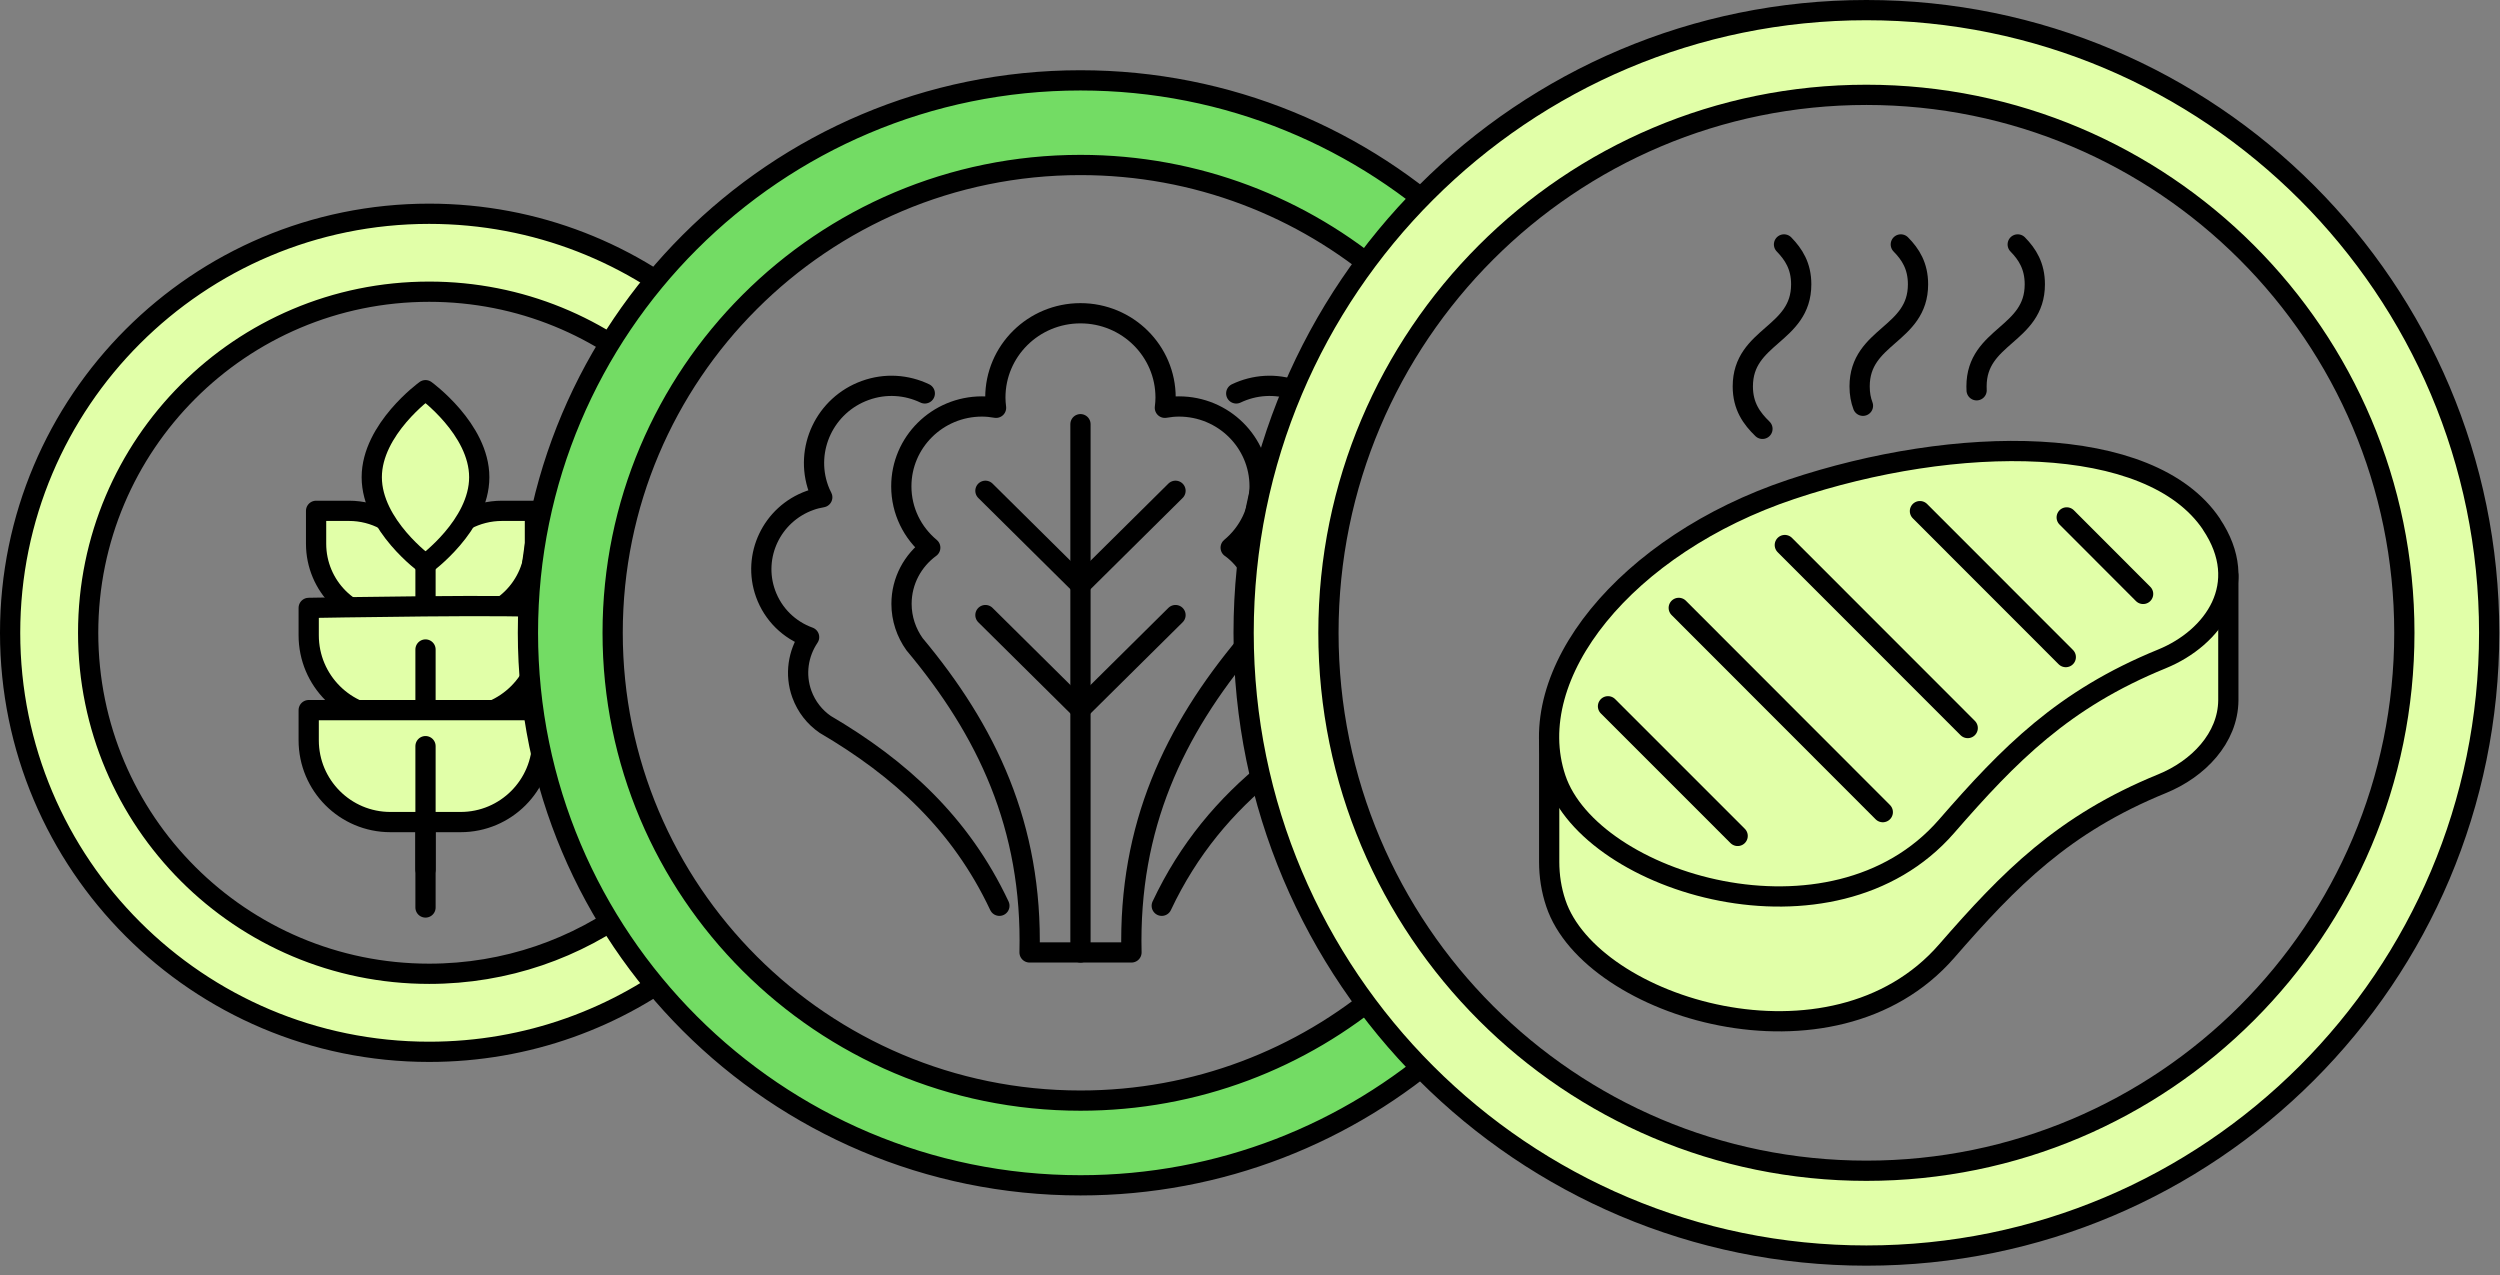 <?xml version="1.0" encoding="utf-8"?>
<svg xmlns="http://www.w3.org/2000/svg" fill="none" height="100%" overflow="visible" preserveAspectRatio="none" style="display: block;" viewBox="0 0 247 126" width="100%">
<rect x="0" y="0" width="247" height="126" fill="#808080" stroke="none"/>
<g clip-path="url(#clip0_0_505)" id="Zasob 3 1">
<g id="projekt">
<g id="Group">
<path d="M42.4 96.21C23.8 96.21 8.71 81.13 8.71 62.52C8.71 43.91 23.8 28.82 42.4 28.82C51.4 28.82 59.59 32.35 65.64 38.11L69.97 31.63C62.65 25.09 52.99 21.12 42.4 21.12C19.54 21.12 1 39.65 1 62.52C1 85.39 19.54 103.92 42.4 103.92C52.13 103.92 61.07 100.57 68.13 94.96L62.63 89.46C57 93.7 49.99 96.21 42.4 96.21Z" fill="#E1FFA8" id="Vector" stroke="black" stroke-linecap="round" stroke-linejoin="round" stroke-width="2"/>
<g id="Group_2">
<g id="Vector_2">
<path d="M38.03 51.36C36.97 50.79 35.76 50.47 34.48 50.47H31.23V53.72C31.23 57.9 34.61 61.29 38.79 61.29H42.04H45.29C49.47 61.29 52.85 57.9 52.85 53.72V50.47H49.6C48.32 50.47 47.11 50.79 46.05 51.35" fill="#E1FFA8"/>
<path d="M38.03 51.36C36.97 50.79 35.76 50.47 34.48 50.47H31.23V53.72C31.23 57.9 34.61 61.29 38.79 61.29H42.04H45.29C49.47 61.29 52.85 57.9 52.85 53.72V50.47H49.6C48.32 50.47 47.11 50.79 46.05 51.35" stroke="black" stroke-linecap="round" stroke-linejoin="round" stroke-width="2"/>
</g>
<path d="M42.04 85.9V55.77" id="Vector_3" stroke="black" stroke-linecap="round" stroke-linejoin="round" stroke-width="2"/>
<path d="M47.35 47.15C47.35 51.9 42.04 55.75 42.04 55.75C42.04 55.75 36.73 51.9 36.73 47.15C36.73 42.4 42.04 38.55 42.04 38.55C42.04 38.55 47.35 42.4 47.35 47.15Z" fill="#E1FFA8" id="Vector_4" stroke="black" stroke-linecap="round" stroke-linejoin="round" stroke-width="2"/>
<g id="Vector_5">
<path d="M42.04 70.85H38.57C34.11 70.85 30.5 67.23 30.5 62.77V60.06C30.5 60.06 53.17 59.65 53.58 60.06V62.77C53.58 67.23 49.97 70.85 45.51 70.85H42.04V64.17Z" fill="#E1FFA8"/>
<path d="M42.04 70.85H38.57C34.11 70.85 30.5 67.23 30.5 62.77V60.06C30.5 60.06 53.17 59.65 53.58 60.06V62.77C53.58 67.23 49.97 70.85 45.51 70.85H42.04ZM42.04 70.85V64.17" stroke="black" stroke-linecap="round" stroke-linejoin="round" stroke-width="2"/>
</g>
<path d="M42.04 81.22V89.66" id="Vector_6" stroke="black" stroke-linecap="round" stroke-linejoin="round" stroke-width="2"/>
<g id="Vector_7">
<path d="M42.04 73.72V81.22H45.51C49.97 81.22 53.58 77.6 53.58 73.14V70.16H30.5V73.14C30.5 77.6 34.11 81.22 38.57 81.22H42.04" fill="#E1FFA8"/>
<path d="M42.04 73.72V81.22M42.04 81.22H45.51C49.97 81.22 53.58 77.6 53.58 73.14V70.16H30.5V73.14C30.5 77.6 34.11 81.22 38.57 81.22H42.04Z" stroke="black" stroke-linecap="round" stroke-linejoin="round" stroke-width="2"/>
</g>
</g>
<g id="Group_3">
<path d="M121.59 54.11C123.34 52.66 124.45 50.49 124.45 48.05C124.45 43.69 120.88 40.16 116.48 40.16C116 40.16 115.54 40.21 115.09 40.29C115.13 39.96 115.16 39.63 115.16 39.28C115.16 34.68 111.4 30.95 106.75 30.95C102.1 30.95 98.34 34.68 98.34 39.28C98.34 39.62 98.37 39.96 98.41 40.29C97.96 40.21 97.49 40.16 97.02 40.16C92.62 40.16 89.05 43.69 89.05 48.05C89.05 50.48 90.16 52.66 91.91 54.11C90.19 55.37 89.07 57.38 89.07 59.66C89.07 61.14 89.55 62.51 90.35 63.64C97.48 72.17 102.02 81.6 101.72 94.1H111.79C111.49 81.6 116.03 72.17 123.16 63.64C123.96 62.52 124.44 61.15 124.44 59.66C124.44 57.38 123.32 55.36 121.6 54.11H121.59Z" id="Vector_8" stroke="black" stroke-linecap="round" stroke-linejoin="round" stroke-width="2"/>
<g id="Group_4">
<path d="M125.5 76C121.07 79.56 117.42 83.89 114.78 89.49M122.14 38.87C123.92 38.02 126.02 37.85 128.03 38.58C129.64 39.16 130.94 40.22 131.81 41.54" id="Vector_9" stroke="black" stroke-linecap="round" stroke-linejoin="round" stroke-width="2"/>
<path d="M91.37 38.87C89.59 38.02 87.49 37.85 85.48 38.58C81.52 40.01 79.46 44.36 80.87 48.29C80.97 48.58 81.1 48.86 81.24 49.13C80.83 49.2 80.41 49.3 80.01 49.45C76.26 50.8 74.3 54.92 75.64 58.65C76.39 60.73 78 62.25 79.94 62.95C78.86 64.55 78.52 66.62 79.22 68.57C79.68 69.84 80.5 70.86 81.53 71.57C88.91 75.9 94.91 81.35 98.74 89.49" id="Vector_10" stroke="black" stroke-linecap="round" stroke-linejoin="round" stroke-width="2"/>
</g>
<path d="M106.75 41.91V94.1" id="Vector_11" stroke="black" stroke-linecap="round" stroke-linejoin="round" stroke-width="2"/>
<path d="M97.36 48.49L106.75 57.79L116.14 48.49" id="Vector_12" stroke="black" stroke-linecap="round" stroke-linejoin="round" stroke-width="2"/>
<path d="M97.36 60.77L106.75 70.07L116.14 60.77" id="Vector_13" stroke="black" stroke-linecap="round" stroke-linejoin="round" stroke-width="2"/>
</g>
<path d="M136.68 97.74C128.62 104.6 118.17 108.74 106.75 108.74C81.23 108.74 60.53 88.05 60.53 62.52C60.53 36.99 81.23 16.3 106.75 16.3C118.23 16.3 128.73 20.48 136.81 27.41L137.17 26.32L144.44 23.04C134.64 13.69 121.36 7.94 106.75 7.94C76.61 7.94 52.16 32.37 52.16 62.52C52.16 92.67 76.61 117.11 106.75 117.11C120.6 117.11 133.25 111.95 142.88 103.44L139.5 102.39L136.68 97.74Z" fill="#73DC64" id="Vector_14" stroke="black" stroke-linecap="round" stroke-linejoin="round" stroke-width="2"/>
<g id="Group_5">
<g id="Group_6">
<g id="Vector_15">
<path d="M153.06 72.82V85.15C153.06 86.54 153.27 87.92 153.72 89.25C157.17 99.58 181.05 106.94 192.33 93.97C198.56 86.81 203.86 81.41 213.61 77.43C217.19 75.97 220.12 72.93 220.16 69.2V56.87" fill="#E1FFA8"/>
<path d="M153.06 72.82V85.15C153.06 86.54 153.27 87.92 153.72 89.25C157.17 99.58 181.05 106.94 192.33 93.97C198.56 86.81 203.86 81.41 213.61 77.43C217.19 75.97 220.12 72.93 220.16 69.2V56.87" stroke="black" stroke-linecap="round" stroke-linejoin="round" stroke-width="2"/>
</g>
<path d="M218.49 51.78C212.41 42.75 193.27 42.89 176.97 48.35C160.67 53.8 150.26 66.6 153.71 76.92C157.16 87.25 181.04 94.61 192.32 81.64C198.55 74.48 203.85 69.08 213.6 65.1C218.71 63.01 222.49 57.74 218.48 51.78H218.49Z" fill="#E1FFA8" id="Vector_16" stroke="black" stroke-linecap="round" stroke-linejoin="round" stroke-width="2"/>
<g id="Group_7">
<path d="M158.87 69.78L171.68 82.59" id="Vector_17" stroke="black" stroke-linecap="round" stroke-linejoin="round" stroke-width="2"/>
<path d="M186.02 80.24L165.86 60.06" id="Vector_18" stroke="black" stroke-linecap="round" stroke-linejoin="round" stroke-width="2"/>
<path d="M194.41 71.93L176.34 53.85" id="Vector_19" stroke="black" stroke-linecap="round" stroke-linejoin="round" stroke-width="2"/>
<path d="M204.1 64.92L189.69 50.5" id="Vector_20" stroke="black" stroke-linecap="round" stroke-linejoin="round" stroke-width="2"/>
<path d="M211.74 58.68L204.19 51.12" id="Vector_21" stroke="black" stroke-linecap="round" stroke-linejoin="round" stroke-width="2"/>
</g>
</g>
<g id="Group_8">
<path d="M176.26 24.15C177.21 25.13 177.96 26.28 177.96 28.09C177.96 33.13 172.19 33.13 172.19 38.18C172.19 40.14 173.07 41.34 174.13 42.37" id="Vector_22" stroke="black" stroke-linecap="round" stroke-linejoin="round" stroke-width="2"/>
<path d="M187.8 24.15C188.76 25.12 189.5 26.28 189.5 28.09C189.5 33.13 183.73 33.13 183.73 38.18C183.73 38.91 183.85 39.54 184.06 40.09" id="Vector_23" stroke="black" stroke-linecap="round" stroke-linejoin="round" stroke-width="2"/>
<path d="M199.35 24.15C200.3 25.12 201.04 26.28 201.04 28.09C201.04 33.13 195.28 33.13 195.28 38.18C195.28 38.31 195.28 38.44 195.29 38.56" id="Vector_24" stroke="black" stroke-linecap="round" stroke-linejoin="round" stroke-width="2"/>
</g>
</g>
<path d="M184.4 1C150.42 1 122.87 28.54 122.87 62.52C122.87 96.5 150.42 124.05 184.4 124.05C218.38 124.05 245.93 96.5 245.93 62.52C245.93 28.54 218.38 1 184.4 1ZM184.4 115.67C155.05 115.67 131.25 91.88 131.25 62.52C131.25 33.16 155.05 9.37 184.4 9.37C213.75 9.37 237.55 33.17 237.55 62.52C237.55 91.87 213.75 115.67 184.4 115.67Z" fill="#E1FFA8" id="Vector_25" stroke="black" stroke-linecap="round" stroke-linejoin="round" stroke-width="2"/>
</g>
</g>
</g>
<defs>
<clipPath id="clip0_0_505">
<rect fill="white" height="125.05" width="246.93"/>
</clipPath>
</defs>
</svg>